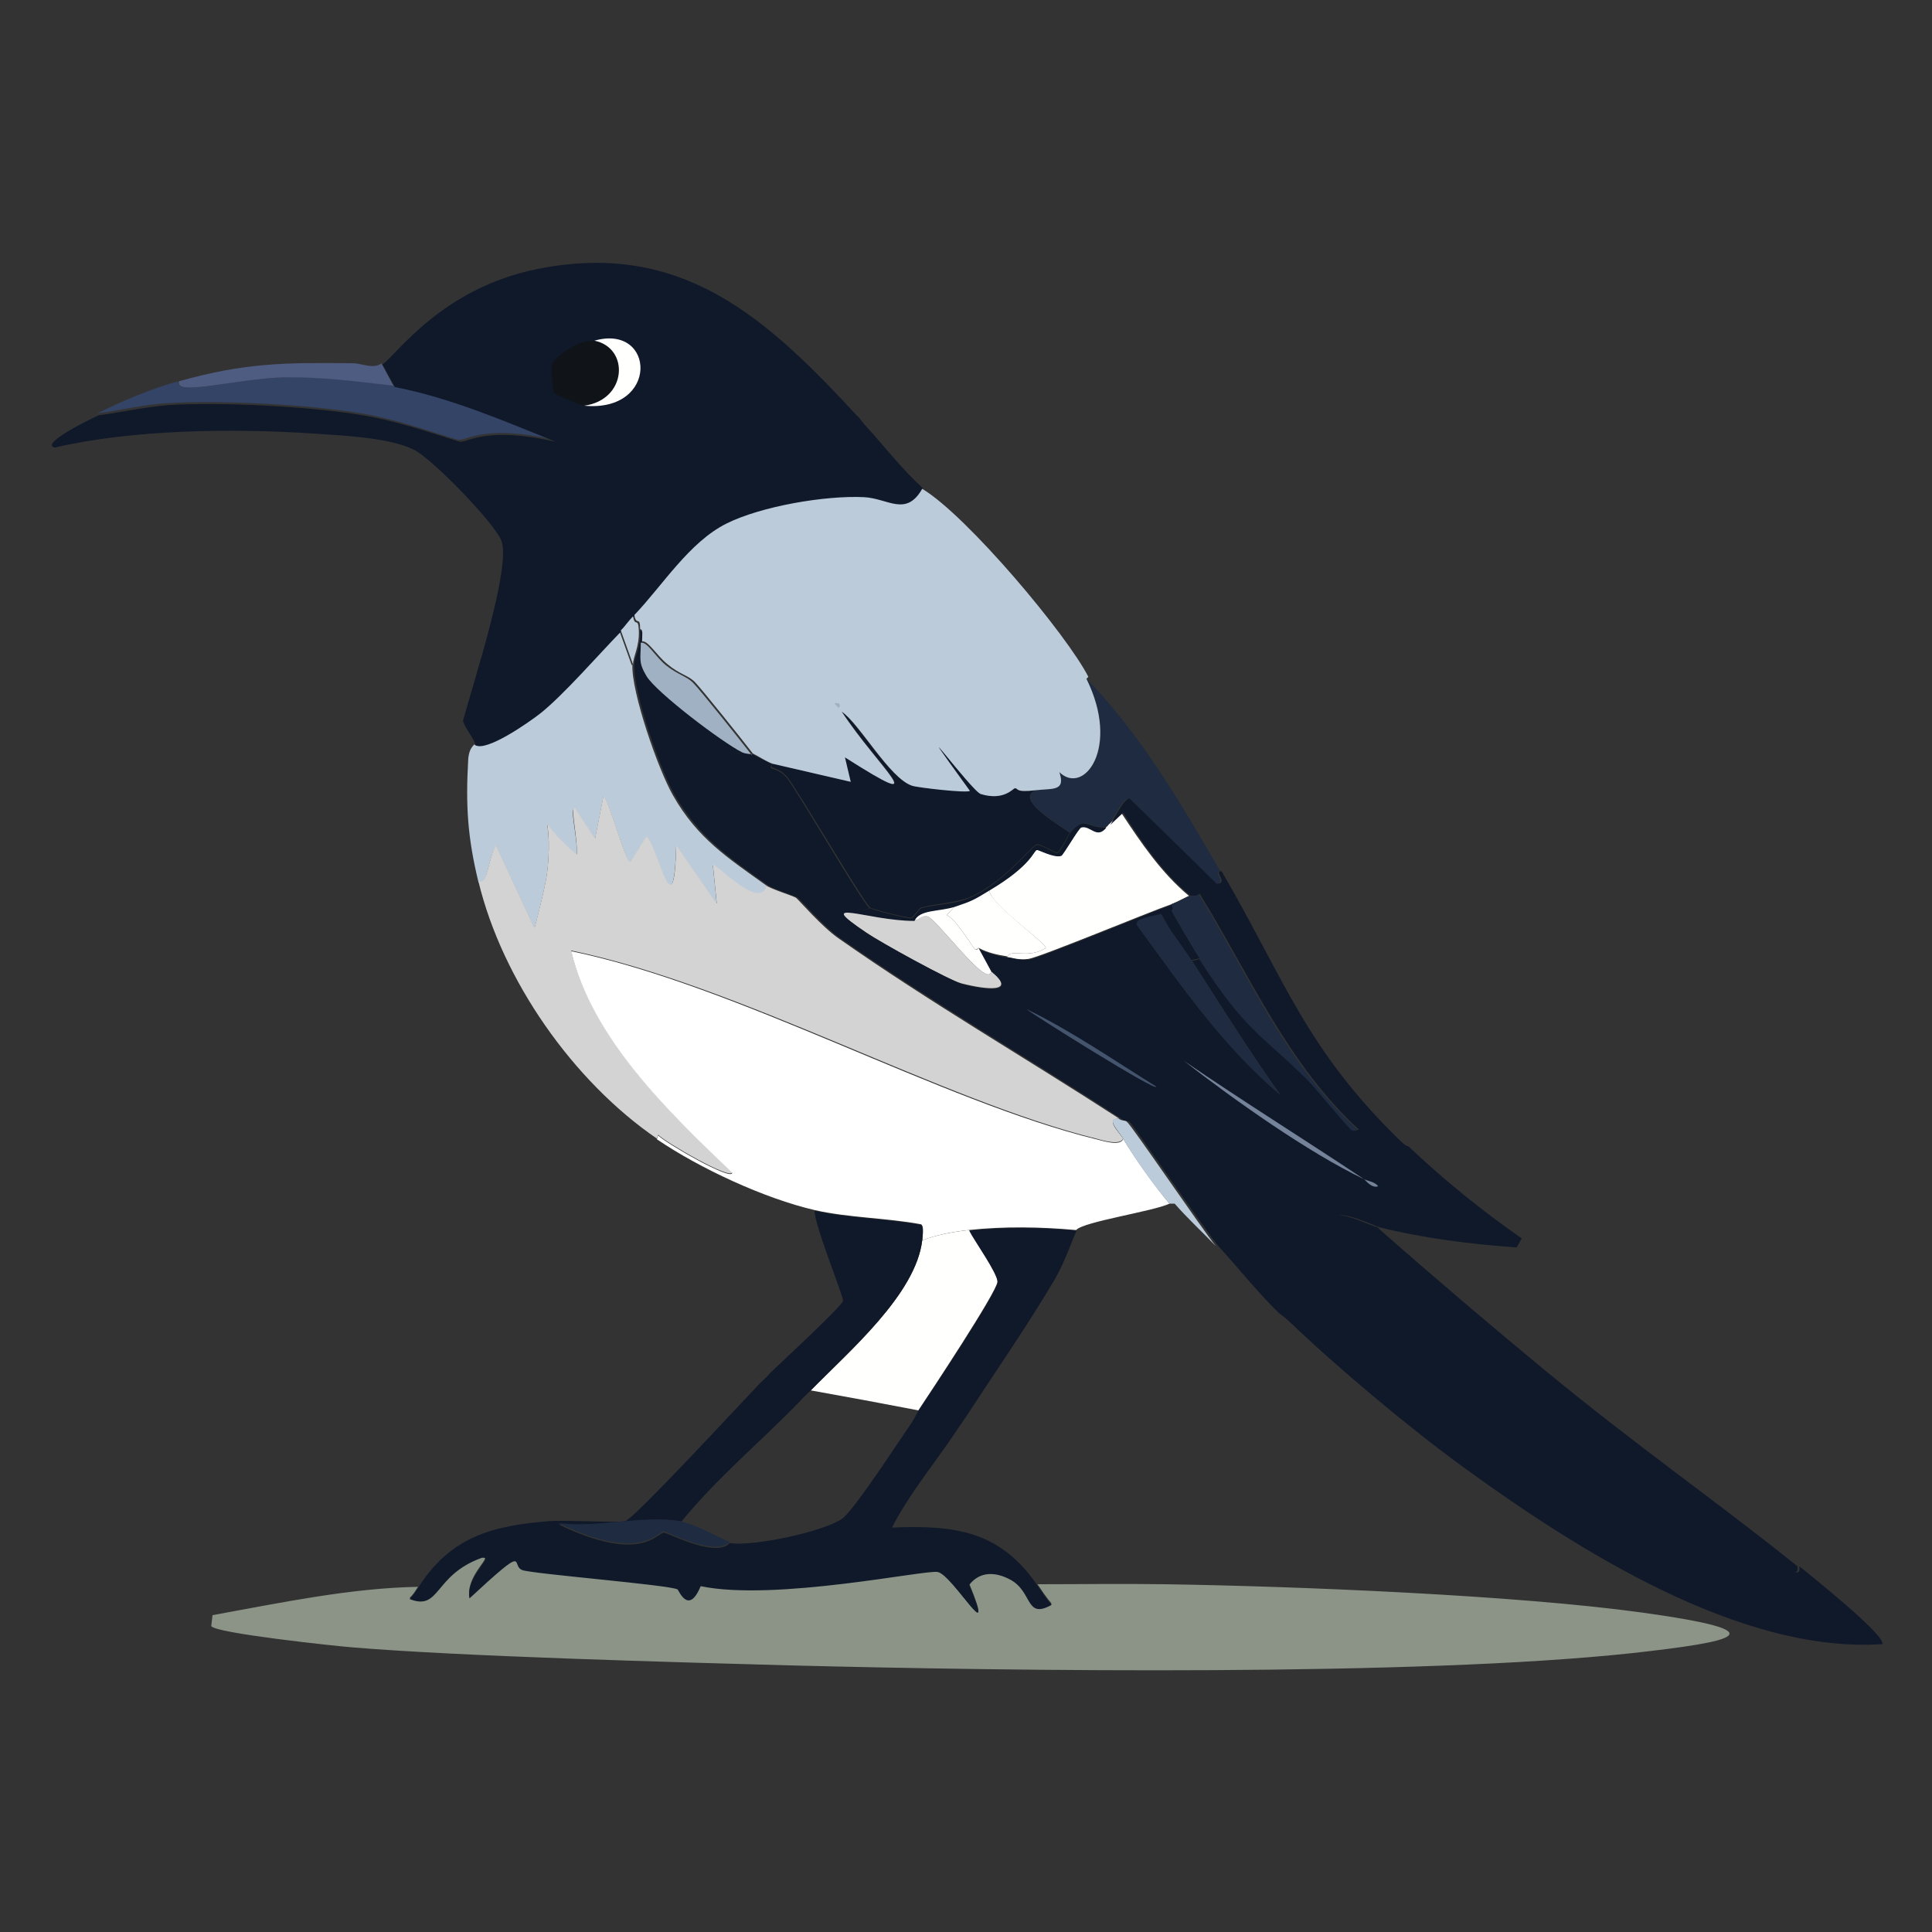 <?xml version="1.0" encoding="UTF-8"?><svg id="Layer_1" xmlns="http://www.w3.org/2000/svg" viewBox="0 0 300 300"><rect x="0" y="0" width="300" height="300" fill="#333333" stroke="none"/><defs><style>.cls-1{fill:#fffffe;}.cls-1,.cls-2,.cls-3,.cls-4,.cls-5,.cls-6,.cls-7,.cls-8,.cls-9,.cls-10,.cls-11,.cls-12,.cls-13{stroke-width:0px;}.cls-2{fill:#1e2b40;}.cls-3{fill:#d3d3d3;}.cls-4{fill:#bbcbda;}.cls-5{fill:#10192a;}.cls-6{fill:#8b9487;}.cls-7{fill:#748399;}.cls-8{fill:#344467;}.cls-9{fill:#101419;}.cls-10{fill:#44546c;}.cls-11{fill:#fff;}.cls-12{fill:#4f5c81;}.cls-13{fill:#a0b1c3;}</style></defs><path class="cls-1" d="M150.5,191c.8,1.6,4.5,6.7,4.4,8-.1,1.6-10.5,17.3-12.3,20q-8.3-1.6-16.7-3.1c5.9-6,16.3-14.9,17.3-23.3,2.4-.9,4.7-1.3,7.2-1.6Z"/><path class="cls-6" d="M161.1,246c6.6,0,13.2-.1,19.8,0,20.3.3,54.6,1.7,74.1,4.4,21.6,3,14.6,4.5-1.6,6.3-33.5,3.6-95.5,2.8-130.8,1.9-18.2-.5-51.2-1.4-67.9-2.8-2.6-.2-21.3-2.2-21.9-3.3l.2-1.7c10.5-1.9,21.3-4.2,31.9-4.4-.4.6-.7,1.2-1.3,1.7,4.8,1.9,3.6-3.7,11.2-6.4,2.1-.3-2.5,2.8-1.9,6.3,9.5-8.8,6.3-5.1,8.2-4.4,1.6.6,22.7,2.3,24.1,3,.3.1,1.8,4.1,3.6-.5,11.5,2.4,35-2.6,36.8-2.2,2.2.5,9.3,12.7,4.9,2,1.7-2.2,4.2-2,6.4-.8,3.5,1.9,2.3,6.2,6.4,3.9-.8-.9-1.5-2-2.2-3Z"/><path class="cls-4" d="M98.2,103.2c-.2,4.2,4,16.3,6.3,20.3,3.8,6.7,8.5,9.7,14.5,14-.8,4.2-7.9-3.4-8.3-3.1l.6,6-6.3-9.1c-.4,14.5-3-.8-4.7-1.3l-2.4,3.9c-.7.4-3.2-9.3-4.2-10.2l-1.3,6.6-3-4.6c-1.1-.8.2,3.6.2,7.1-7.2-5.9-3.5-7.5-4.6,2.4-.2,2-1.4,6.7-2,9l-6-12.9c-1.3,2.4-1.2,6.1-2.7,5.7-1.7-7-2-11.9-1.6-19,.1-1.9.9-2.2.9-2.4,1.8,1.1,8.3-3.5,10.2-5,3.6-2.9,9-8.9,12.4-12.6l1.9,5.3Z"/><path class="cls-3" d="M119,137.5c.6.5,4.1,1.6,4.6,1.9.4.3,4,4.5,6.6,6.3,14.1,9.9,29.1,18.6,43.6,28-2.3,0,0,2.1.6,3.1-.5,1.1-3.1.3-4.2,0-24.1-6-55.4-23.8-81.5-29.2,3.2,13.5,15,25,25,34.4,0,1.4-10.5-4.7-11.5-5.8l-.2.6c-13-8.9-24-24.6-27.7-39.9,1.5.4,1.4-3.3,2.7-5.7l6,12.9c.6-2.3,1.8-6.9,2-9,1.1-9.9-2.6-8.3,4.6-2.4,0-3.5-1.2-7.9-.2-7.1l3,4.6,1.3-6.6c1,.9,3.5,10.6,4.2,10.2l2.4-3.9c1.7.4,4.4,15.8,4.7,1.3l6.3,9.1-.6-6c.5-.3,7.5,7.3,8.3,3.1Z"/><path class="cls-11" d="M174.4,176.8c1.7,2.9,5,7.5,7.2,10.1-2.5,1.2-13.4,2.8-14.5,4.1-5.5-.5-11.2-.6-16.7,0-2.6.3-4.8.7-7.2,1.6.1-.9.3-2.3-.2-2.5-5.4-1-11.2-1-16.5-2.2-7.8-1.8-17.9-6.5-24.5-11l.2-.6c1,1.1,11.5,7.2,11.5,5.8-10-9.5-21.8-20.9-25-34.4,26,5.4,57.4,23.3,81.5,29.2,1.2.3,3.7,1.1,4.2,0Z"/><path class="cls-5" d="M143.2,192.6c-1,8.4-11.4,17.2-17.3,23.3-.5.5-1.1,1-1.6,1.6-6.1,6.3-13,12-18.6,18.9-6-.9-12.9,1.1-19,.3,12.9,6.2,15.3,1.3,16.4,1.3.6,0,8.1,4,10.2,1.6,3.4.6,14.5-1.7,17.5-3.8,1.9-1.4,8.9-12.2,10.9-15.1.3-.5.6-1.1.9-1.6,1.8-2.7,12.2-18.3,12.3-20,0-1.4-3.6-6.4-4.4-8,5.5-.6,11.2-.5,16.7,0-.3.3-1.8,4.9-3.5,7.7-4.2,7.1-9,14-13.5,20.9-.4.6-.8,1.2-1.3,1.9-3.4,5.2-7.5,10-10.4,15.6,9.8-.4,16.8.5,22.6,9,.7,1,1.4,2.1,2.2,3-4.1,2.3-2.9-2-6.4-3.9-2.2-1.2-4.7-1.4-6.4.8,4.4,10.6-2.6-1.6-4.9-2-1.8-.4-25.3,4.6-36.8,2.2-1.9,4.6-3.4.6-3.6.5-1.3-.7-22.5-2.4-24.1-3-1.9-.7,1.3-4.4-8.2,4.4-.6-3.5,4-6.6,1.9-6.3-7.5,2.7-6.4,8.3-11.2,6.4.5-.5.9-1.1,1.3-1.7,5-8,11.6-9.7,20.4-10.4,2.7-.2,10.7.3,11.8,0,1.4-.4,18.3-18.7,20.9-21.4.5-.5,1.1-1,1.6-1.6,1.4-1.4,11.2-10.4,11.3-11.2.1-.7-4.5-11.9-4.4-14,5.3,1.2,11.1,1.2,16.5,2.2.4.2.3,1.6.2,2.5Z"/><path class="cls-2" d="M105.8,236.3c2.4.4,6.8,3,7.5,3.1-2.2,2.4-9.7-1.6-10.2-1.6-1.1,0-3.5,4.9-16.4-1.3,6.1.8,13.1-1.3,19-.3Z"/><path class="cls-5" d="M214,190.7c8.5,7.5,17.1,14.8,25.8,22,14.7,12.1,26.6,20.3,39.3,30.5.2,1.5-.8.9-1.7.6-7.4-2.3-61.8-44.8-70-54.9.7-.9,5.6,1.5,6.6,1.7Z"/><path class="cls-8" d="M61.1,59.8c8.7,1.6,16.8,5.2,25,8.5-10.5-2.4-13.5,0-14.8,0-.8,0-8.9-3.1-15.1-4.1-8.2-1.4-22-2.1-30.2-1.6-3.7.2-7.2,1.1-10.9,1.6,4-2,8.3-3.8,12.6-5-.9,2.4,9-.4,16.2-.6,5.8-.2,11.4.5,17.1,1.3Z"/><path class="cls-12" d="M59.2,56.4l1.9,3.5c-5.8-.7-11.3-1.4-17.1-1.3-7.2.2-17.1,3-16.2.6,10.3-2.9,16.5-2.9,26.9-2.8,1.6,0,3.2,1,4.6,0Z"/><path class="cls-5" d="M160.8,122.7c-3.2,1.4,3.3,5.2,5.3,6.6-.1.1-1.4,2.9-2,3.1-.2,0-2.6-1.4-3.1-1.3-.7.1-5.2,6-10.4,8.2-2.2.9-5.2,1-7.5,1.6-.3,0-1.3,1.5-1.6,1.6-.4.1-6.1-1.3-6.4-1.6-1.2-1.1-11.5-18.7-12.9-20.3-1.5-1.7-3-1.1-2.2-2q6.1,1.4,12.1,2.8l-.9-3.8c14.4,9.1,5.3,1.6-.5-7.1,2.7,1.9,7.3,10.3,10.9,11.5.8.3,8.7,1.1,9,.8-11.1-15.3.3,0,1.7.5,3.7,1.1,5.1-.9,5.3-.9.6,0,0,.8,3.3.3Z"/><path class="cls-2" d="M189.5,135.3c-1.4-.2,1.2,2-.8,1.9q-6.8-6.6-13.5-13.2c-.9,0-2.8,3.9-3,4.1-.2.3-.3.3-.3.3-3.2.2-3.3-1.8-5.7.9-2-1.4-8.6-5.2-5.3-6.6,2.6-.3,4.6.2,3.6-2.8,3.8,3.7,9.6-3.8,4.2-14.5,8.5,8.7,14.7,19.4,20.8,29.9Z"/><path class="cls-5" d="M115.2,116.8c.5.3,1.5.3,1.6.3,1,.5,2.1,1.1,3.1,1.6-.8,1,.7.3,2.2,2,1.4,1.6,11.6,19.2,12.9,20.3-4.6,2.8-15.5-17.3-20.8-22.8-.8-1.9.5-.9.9-1.4Z"/><path class="cls-1" d="M184.7,139.1c-.2,0-1.6.8-2.8,1.3-3.7,1.3-20.3,8.2-22.2,8.5-1.6.2-2.6-.2-3.3-.3.5-1.4,3.2.4,6-1.4-.2-1-8.7-6.8-8.8-9,6.6-3.9,6.9-6.2,7.4-6.3.2,0,2.7,1.3,3.8.9.3-.1,2.7-4.3,3.1-4.4,1.4-.4,2.4,1.9,3.9,0,0,0,.1,0,.3-.3l2-1.9c3.1,4.7,6.2,9.3,10.5,12.9Z"/><path class="cls-1" d="M156.4,148.5c-1.4-.2-3.2-.6-4.4-1.3-.2-.1-.3.4-.6.2-.3-.2-3-4.8-4.4-5.3l1.3-1.4c2.7-.9,3-1.2,5.3-2.5.1,2.1,8.6,8,8.8,9-2.8,1.8-5.5,0-6,1.4Z"/><path class="cls-3" d="M142,142.9c.8,0,.9-.9,2-.6,1.4.3,9.5,11.5,9.9,8.5,4.1,3.4-.7,2.9-4.6,1.9-2-.5-12.6-6.4-14.8-7.9-8.6-5.8,0-1.9,7.4-1.9Z"/><path class="cls-1" d="M152,147.3l1.9,3.5c-.4,3-8.5-8.2-9.9-8.5-1.1-.2-1.2.6-2,.6.8-1.8,3.8-1.4,6.3-2.2l-1.3,1.4c1.4.5,4.1,5.1,4.4,5.3.4.3.4-.3.6-.2Z"/><path class="cls-5" d="M181.9,141.3c.1.4,3.7,6.5,4.4,7.5l-1.3.3c-1.6-2.4-3.5-4.6-4.7-7.2,0,0,0-.9,1.6-.6Z"/><path class="cls-5" d="M99.5,99.8c0,2.6-.4,3,.9,5.2,1.6,2.6,11.8,10.3,14.8,11.8-.4.5-1.7-.5-.9,1.4,5.3,5.5,16.2,25.6,20.8,22.8.3.3,6,1.7,6.4,1.6.3,0,1.3-1.5,1.6-1.6,2.3-.6,5.3-.6,7.5-1.6,5.2-2.2,9.7-8.1,10.4-8.2.5-.1,3,1.3,3.1,1.3.7-.2,1.9-3,2-3.1,2.4-2.8,2.5-.8,5.7-.9-1.5,1.9-2.5-.4-3.9,0-.4.1-2.8,4.3-3.1,4.4-1.1.4-3.6-1-3.8-.9-.5.1-.8,2.4-7.4,6.3-2.3,1.4-2.6,1.6-5.3,2.5-2.5.8-5.5.4-6.3,2.2-7.3,0-16-3.9-7.4,1.9,2.2,1.5,12.8,7.3,14.8,7.9,3.8,1,8.7,1.5,4.6-1.9l-1.9-3.5c1.2.6,3,1.1,4.4,1.3.7,0,1.7.5,3.3.3,1.9-.3,18.5-7.2,22.2-8.5.4,1.1,0,.9,0,.9-1.5-.2-1.5.6-1.6.6-.8.3-4,.6-3.8,1.7,6.8,9.3,13.3,18.8,22.2,26.3-4.8-6.8-9.2-13.8-13.7-20.8l1.3-.3c7.2,11.3,9.9,11.9,16.7,18.7,1.3,1.4,6.2,7.5,7.1,8l.8-.2c-11.1-10.2-17-24.1-24.7-36.6-.4.5-.9.2-1.4.3-4.4-3.6-7.5-8.2-10.5-12.9l-2,1.9c.2-.2,2.1-4.2,3-4.1q6.8,6.6,13.5,13.2c2,.1-.6-2.1.8-1.9,9.8,16.8,13,27.5,27.7,41.8.8.8,1.2.9,1.3.9,5.6,5.3,11.3,9.9,17.6,14.3l-.8,1.4c-7.1-.5-14.3-1.4-21.2-3.1-1-.3-5.9-2.6-6.6-1.7,8.1,10,62.6,52.6,70,54.9,1,.3,1.9.9,1.7-.6,1.7,1.4,13.4,10.7,12.9,12.1-22.1,1.5-47.5-14.7-65.1-27.5-8.4-6.1-19.6-15.5-27-22.6-1.1-1-1.5-1.2-1.6-1.3-3.3-3.2-6.3-7-9.4-10.4-2.3-2.8-13-18.5-13.8-19.3-.3-.2-.7,0-1.3-.5-14.4-9.4-29.4-18.1-43.6-28-2.6-1.8-6.2-6-6.6-6.3-.5-.3-3.9-1.4-4.6-1.9-6-4.3-10.6-7.3-14.5-14-2.3-4-6.5-16-6.3-20.3,0-1.3,1.1-2.7.9-5.3.5,0,.3.9.3,1.9Z"/><path class="cls-2" d="M186.3,148.8c-.7-1-4.3-7.1-4.4-7.5,0,0,.4.1,0-.9,1.2-.4,2.6-1.2,2.8-1.3.5,0,1,.2,1.4-.3,7.7,12.5,13.6,26.5,24.7,36.6l-.8.2c-.8-.5-5.7-6.7-7.1-8-6.8-6.8-9.5-7.4-16.7-18.7Z"/><path class="cls-2" d="M180.3,141.9c1.3,2.6,3.2,4.8,4.7,7.2,4.5,7,8.9,14,13.7,20.8-8.9-7.5-15.4-17-22.2-26.3-.3-1.1,2.9-1.4,3.8-1.7Z"/><path class="cls-4" d="M173.7,173.7c.5.4,1,.2,1.3.5.9.8,11.6,16.6,13.8,19.3-2.1-2.2-4.4-4.3-6.4-6.6,0,0-.7,0-.8,0-2.2-2.5-5.5-7.1-7.2-10.1-.6-1.1-2.9-3.2-.6-3.1Z"/><path class="cls-7" d="M211.8,183.1c-8.6-4.1-20.3-12.4-28-18.4,9.2,6.3,18.7,12.2,28,18.4Z"/><path class="cls-10" d="M159.4,156.7c7,3.4,13.5,7.9,20.1,12,.6,1.2-19.2-11.2-20.1-12Z"/><path class="cls-7" d="M211.8,183.1c.6.3,1.7.4,2.2,1.1-1,.4-2-1-2.2-1.1Z"/><path class="cls-5" d="M133.2,64.6c.4.5.8,1.1,1.3,1.6,2.9,3.2,5.6,6.7,8.8,9.6l-.3.5c-2.5,4.3-5.3,1.4-9,1.3-6-.3-16,1.4-21.4,4.1-5.8,2.9-10,9.5-14.3,14.2-.7.7-1.3,1.6-1.9,2.2-3.5,3.6-8.8,9.7-12.4,12.6-1.9,1.5-8.5,6.1-10.2,5,0-.8-1.7-2.7-1.9-3.8,1.5-5.6,7.4-23.5,6-27.8-.8-2.6-10.9-13-13.7-14.3-3.8-1.9-11.5-2.2-15.9-2.5-12.3-.8-27.8-.6-39.8,2.2-2.5-.6,6.3-4.8,6.8-5,3.6-.5,7.2-1.3,10.9-1.6,8.2-.5,22,.2,30.2,1.6,6.2,1,14.3,4,15.1,4.1,1.3,0,4.3-2.4,14.8,0-8.2-3.3-16.3-6.8-25-8.5l-1.9-3.5c2.4-1.8,9.3-11.8,23.9-14.8,22.6-4.6,35.8,7.6,50,23Z"/><path class="cls-9" d="M92.3,52.9c5.6,1,5.2,9.1-1.6,10.1-.3,0-4.5-1.7-4.7-2-.2-.6-.5-3.8-.3-4.4.2-.9,4.1-4.1,6.6-3.6Z"/><path class="cls-1" d="M90.7,63c6.7-.9,7.1-9,1.6-10.1,9.5-2.7,10.1,11.2-1.6,10.1Z"/><path class="cls-13" d="M116.8,117.1c0,0-1,0-1.6-.3-3-1.5-13.2-9.2-14.8-11.8-1.3-2.2-.9-2.6-.9-5.2,1-.2,2.2,2.1,3.9,3.5,1.9,1.5,3.2,1.7,4.2,2.7,1.1,1.1,7.4,9,9.1,11.2Z"/><path class="cls-4" d="M99.2,97.9c.1,2.6-.9,4-.9,5.3l-1.9-5.3c.6-.6,1.2-1.5,1.9-2.2.3,1.8.8,0,.9,2.2Z"/><path class="cls-4" d="M168.7,105.4c5.3,10.7-.4,18.2-4.2,14.5,1,3-1,2.5-3.6,2.8-3.4.4-2.7-.3-3.3-.3-.3,0-1.7,2-5.3.9-1.4-.4-12.8-15.8-1.7-.5-.3.4-8.2-.5-9-.8-3.5-1.2-8.1-9.6-10.9-11.5,5.7,8.7,14.8,16.2.5,7.1l.9,3.8q-6.1-1.4-12.1-2.8c-1.1-.4-2.1-1.1-3.1-1.6-1.7-2.2-8-10.1-9.1-11.2-1.1-1-2.3-1.1-4.2-2.7-1.7-1.4-3-3.7-3.9-3.5,0-1,.2-1.9-.3-1.9,0-2.2-.6-.4-.9-2.2,4.4-4.6,8.5-11.3,14.3-14.2,5.4-2.7,15.4-4.4,21.4-4.1,3.7.2,6.5,3.1,9-1.3,7,4.2,22.5,22.7,25.8,29.2Z"/><path class="cls-13" d="M129.9,109.2h.3l.2.2v.3l-.2.2-.2-.2-.2-.2-.2-.2.2-.2Z"/></svg>